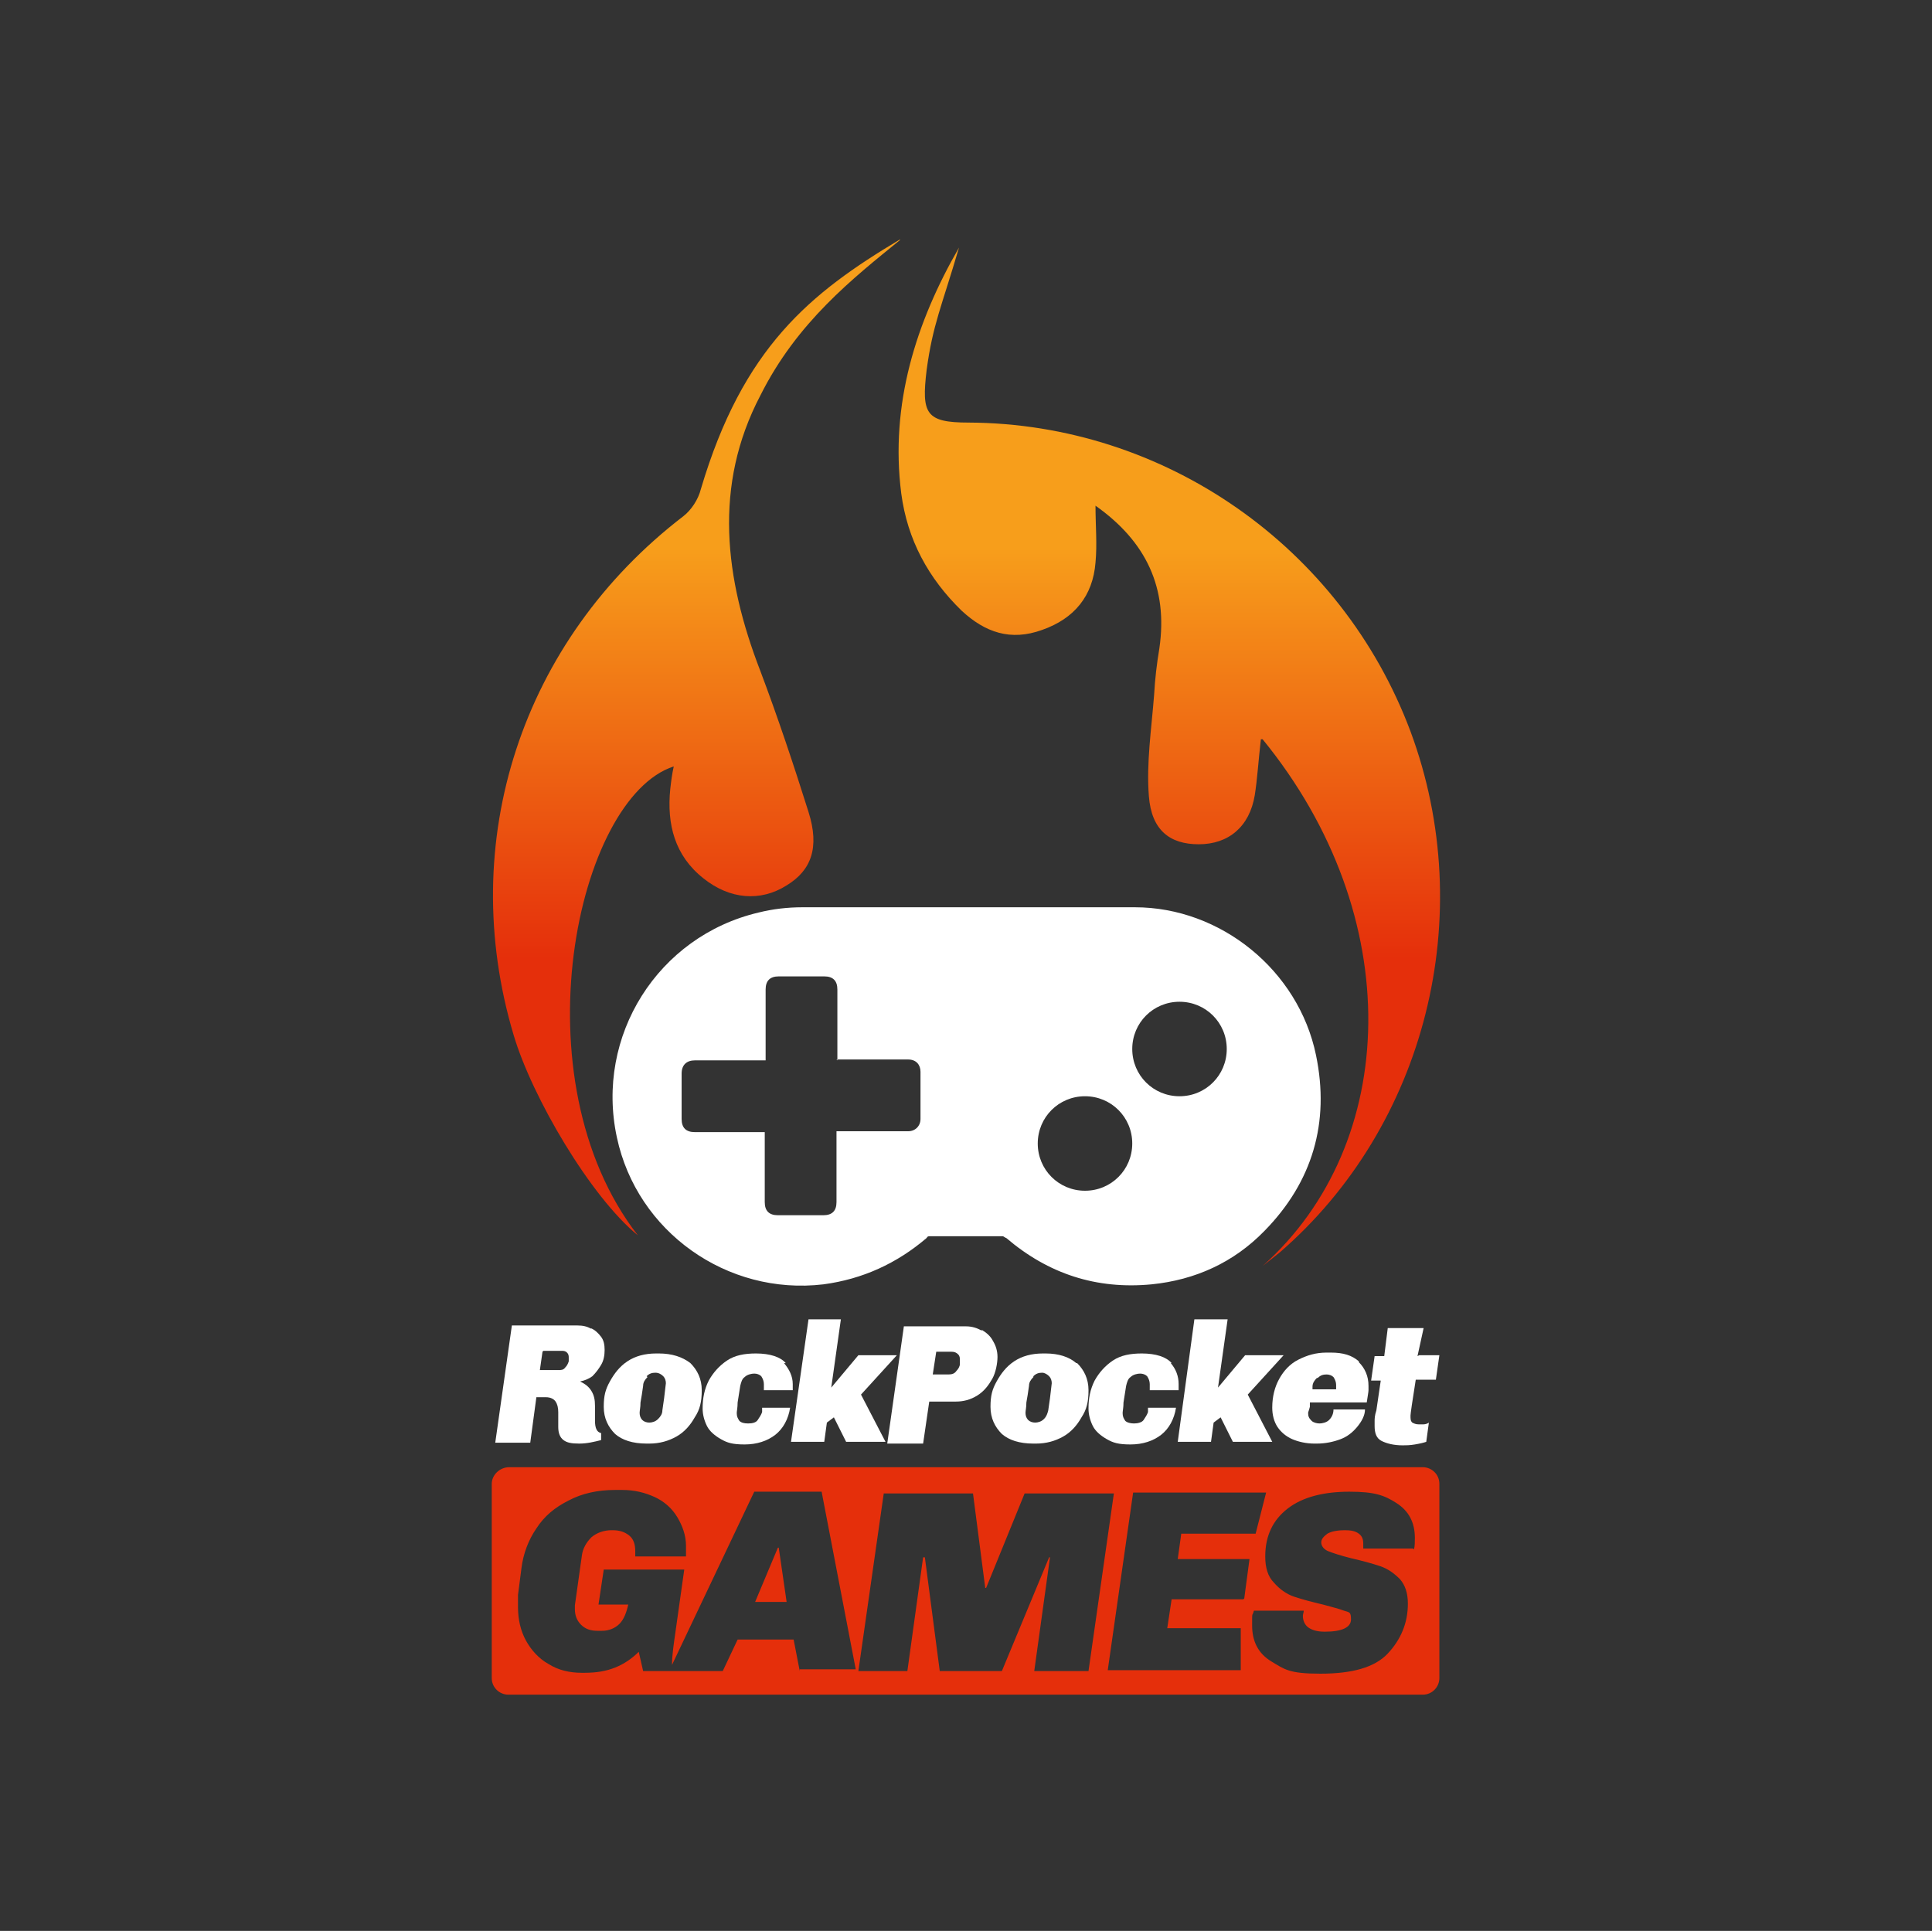 <?xml version="1.0" encoding="UTF-8"?>
<svg id="Layer_1" xmlns="http://www.w3.org/2000/svg" version="1.1" xmlns:xlink="http://www.w3.org/1999/xlink" viewBox="0 0 220.8 220.7">
  <rect x="0" y="0" width="220.8" height="220.7" fill="#333333" stroke="none"/>
  <!-- Generator: Adobe Illustrator 29.3.1, SVG Export Plug-In . SVG Version: 2.1.0 Build 151)  -->
  <defs>
    <style>
      .st0 {
        fill: #fff;
      }

      .st1 {
        fill: #e52f0b;
      }

      .st2 {
        fill: url(#linear-gradient);
      }
    </style>
    <linearGradient id="linear-gradient" x1="110.4" y1="194.6" x2="110.4" y2="77.4" gradientTransform="translate(0 222.1) scale(1 -1)" gradientUnits="userSpaceOnUse">
      <stop offset="0" stop-color="#f79e1b"/>
      <stop offset="0" stop-color="#f79e1b"/>
      <stop offset=".3" stop-color="#f79e1b"/>
      <stop offset=".7" stop-color="#e52f0b"/>
      <stop offset="1" stop-color="#e52f0b"/>
    </linearGradient>
  </defs>
  <g>
    <path class="st0" d="M67.5,151.8c.5.2.9.6,1.2,1s.4.9.4,1.5-.1,1.2-.4,1.7-.6.9-1,1.3c-.4.3-.9.5-1.4.6h0c.6.3,1,.6,1.3,1.1.3.5.4,1,.4,1.7s0,.3,0,.4c0,.1,0,.2,0,.3,0,.4,0,.8,0,1,0,.8.2,1.3.7,1.4v.8c-.8.2-1.6.4-2.5.4s-1.4-.1-1.8-.4c-.4-.3-.6-.8-.6-1.5s0-.4,0-.8c0-.4,0-.7,0-.9,0-.5-.1-.9-.3-1.2-.2-.3-.6-.5-1.1-.5h-1.1l-.7,5.2h-4l1.9-13.4h7.5c.6,0,1.1.1,1.6.4ZM62,154.5l-.3,2.1h2.1c.3,0,.6,0,.8-.3.2-.2.3-.4.4-.7v-.4c0-.2,0-.4-.2-.6s-.4-.2-.6-.2h-2.1Z"/>
    <path class="st0" d="M78.9,155.8c.8.8,1.3,1.8,1.3,3.1s-.2,2.2-.8,3.1c-.5.9-1.2,1.7-2.1,2.2-.9.5-1.9.8-3.1.8h-.3c-1.6,0-2.8-.4-3.6-1.1-.8-.8-1.3-1.8-1.3-3.1s.2-2,.7-2.9,1.1-1.7,2-2.3c.9-.6,2-.9,3.3-.9h.3c1.5,0,2.7.4,3.6,1.1ZM74,157.4c-.3.3-.5.6-.5,1-.1.7-.2,1.4-.3,1.9,0,.6-.1.9-.1,1.2,0,.3.1.6.3.8s.5.3.8.3.7-.1,1-.4.5-.6.5-1l.2-1.4.2-1.7c0-.3-.1-.6-.3-.8s-.5-.4-.9-.4c-.4,0-.7.1-1,.4Z"/>
    <path class="st0" d="M89.6,155.8c.6.7,1,1.5,1,2.4s0,.5,0,.7h-3.3c0-.1,0-.2,0-.4s0-.2,0-.3c0-.3-.1-.6-.3-.9-.2-.2-.5-.3-.8-.3s-.8.1-1.1.4c-.3.2-.4.6-.5,1-.1.6-.2,1.3-.3,1.9,0,.6-.1,1-.1,1.2,0,.4.1.6.3.9.2.2.5.3,1,.3s.9-.1,1.1-.4.4-.6.5-.9v-.5h3.2c-.2,1.3-.8,2.4-1.7,3.1-.9.7-2.1,1.1-3.5,1.1s-2-.2-2.7-.6c-.7-.4-1.3-.9-1.6-1.5s-.5-1.3-.5-2c0-1.2.2-2.2.7-3.2.5-.9,1.2-1.7,2.1-2.3.9-.6,2-.8,3.3-.8,1.6,0,2.8.4,3.4,1.1Z"/>
    <path class="st0" d="M96.1,150.8l-1.1,7.8,3.1-3.7h4.4l-4.1,4.5,2.8,5.4h-4.5l-1.4-2.8-.8.6-.3,2.2h-3.8l2-14h3.8Z"/>
    <path class="st0" d="M112.2,152c.5.3,1,.7,1.3,1.3.3.5.5,1.1.5,1.8s-.2,1.8-.6,2.5-.9,1.4-1.7,1.9-1.6.7-2.5.7h-3l-.7,4.8h-4.1l1.9-13.4h7.1c.7,0,1.3.2,1.8.5ZM107,154.5l-.4,2.6h1.8c.4,0,.7-.1.9-.4.2-.2.4-.5.4-.8v-.4c0-.3,0-.5-.2-.7-.2-.2-.4-.3-.8-.3h-1.8Z"/>
    <path class="st0" d="M123.1,155.8c.8.8,1.3,1.8,1.3,3.1s-.2,2.2-.8,3.1c-.5.9-1.2,1.7-2.1,2.2-.9.5-1.9.8-3.1.8h-.3c-1.6,0-2.8-.4-3.6-1.1-.8-.8-1.3-1.8-1.3-3.1s.2-2,.7-2.9,1.1-1.7,2-2.3c.9-.6,2-.9,3.3-.9h.3c1.5,0,2.7.4,3.5,1.1ZM118.1,157.4c-.3.3-.5.6-.5,1-.1.7-.2,1.4-.3,1.9,0,.6-.1.9-.1,1.2,0,.3.1.6.3.8s.5.3.8.3.7-.1,1-.4.4-.6.5-1l.2-1.4.2-1.7c0-.3-.1-.6-.3-.8s-.5-.4-.8-.4c-.4,0-.7.1-1,.4Z"/>
    <path class="st0" d="M133.8,155.8c.6.7.9,1.5.9,2.4s0,.5,0,.7h-3.3c0-.1,0-.2,0-.4s0-.2,0-.3c0-.3-.1-.6-.3-.9-.2-.2-.5-.3-.8-.3s-.8.1-1.1.4c-.3.2-.4.6-.5,1-.1.6-.2,1.3-.3,1.9,0,.6-.1,1-.1,1.2,0,.4.1.6.3.9.2.2.6.3,1,.3s.9-.1,1.1-.4.4-.6.5-.9v-.5h3.2c-.2,1.3-.8,2.4-1.7,3.1-.9.7-2.1,1.1-3.5,1.1s-2-.2-2.7-.6-1.3-.9-1.6-1.5-.5-1.3-.5-2c0-1.2.2-2.2.7-3.2.5-.9,1.2-1.7,2.1-2.3.9-.6,2-.8,3.3-.8,1.6,0,2.8.4,3.4,1.1Z"/>
    <path class="st0" d="M140.3,150.8l-1.1,7.8,3.1-3.7h4.4l-4.1,4.5,2.8,5.4h-4.5l-1.4-2.8-.8.6-.3,2.2h-3.8l1.9-14h3.8Z"/>
    <path class="st0" d="M155.3,155.7c.7.7,1.1,1.6,1.1,2.7v.5c0,.2-.1.7-.2,1.4h-6.5v.5c-.1.4-.2.6-.2.7,0,.4.1.6.4.9.2.2.6.3.9.3s.8-.1,1.1-.4.5-.7.5-1.2h3.6c0,.7-.4,1.4-.9,2-.5.6-1.1,1.1-1.9,1.4s-1.7.5-2.7.5h-.3c-.9,0-1.8-.2-2.5-.5-.7-.3-1.3-.8-1.7-1.4-.4-.6-.6-1.4-.6-2.2,0-1.3.3-2.4.8-3.3s1.2-1.7,2.2-2.2,2-.8,3.2-.8h.5c1.4,0,2.4.3,3.2,1ZM150.5,157.5c-.3.3-.5.6-.5,1v.3s2.7,0,2.7,0c0,0,0-.1,0-.2,0,0,0-.2,0-.3,0-.3-.1-.6-.3-.9-.2-.2-.5-.3-.8-.3-.4,0-.7.1-1,.4Z"/>
    <path class="st0" d="M162.2,154.9h2.3l-.4,2.8h-2.3c-.4,2.5-.6,3.9-.6,4.1,0,.4,0,.6.2.8.2.1.4.2.7.2s.4,0,.6,0,.5-.1.6-.2l-.3,2.2c-.3.1-.7.2-1.3.3s-1,.1-1.4.1c-1,0-1.8-.2-2.4-.5-.6-.3-.8-.9-.8-1.7s0-.4,0-.6c0-.2,0-.6.2-1.2l.5-3.4h-1.1l.4-2.8h1.1l.4-3.2h4.1l-.7,3.2Z"/>
  </g>
  <g>
    <path class="st1" d="M162.7,167.7H58.2c-1.1,0-2,.9-2,1.9v22.2c0,1.1.9,1.9,1.9,1.9h104.5c1.1,0,1.9-.9,1.9-1.9v-22.2c0-1.1-.9-1.9-1.9-1.9ZM91.4,191l-.7-3.6h-6.4l-1.7,3.6h-9.1l-.5-2.2c-.8.8-1.7,1.4-2.7,1.8-1,.4-2.1.6-3.5.6h-.3c-1.4,0-2.7-.3-3.8-1-1.1-.6-2-1.6-2.6-2.7-.6-1.1-.9-2.4-.9-3.8s0-.9,0-1.4l.4-3.1c.2-1.6.8-3.2,1.7-4.5.9-1.4,2.1-2.4,3.7-3.2,1.5-.8,3.3-1.2,5.3-1.2h.8c1.4,0,2.6.3,3.7.8,1.1.5,2,1.3,2.6,2.3.6,1,1,2.1,1,3.3s0,.5,0,1v.2h-5.8c0,0,0-.2,0-.3v-.3c0-.8-.2-1.4-.7-1.8-.5-.4-1.1-.6-1.9-.6h-.1c-.9,0-1.7.3-2.3.8-.6.6-1,1.3-1.1,2.1l-.8,5.7c0,0,0,.1,0,.2v.2c0,.7.2,1.3.7,1.8.5.5,1.1.7,1.9.7h.5c.8,0,1.5-.3,2-.8s.8-1.3,1-2.2h-3.4l.6-4h9.2l-1,7.1c-.2,1.4-.4,2.7-.4,3.8l9.4-19.8h7.7l3.9,20.3h-6.4ZM118.2,191l1.8-13h-.1l-5.4,13h-7.1l-1.7-13h-.2l-1.8,13h-5.6l2.9-20.3h10.2l1.4,10.8h.1l4.4-10.8h10.2l-2.9,20.3h-6.2ZM142.1,182.8h-8.2l-.5,3.3h8.4v4.8h-15.2l2.9-20.3h15.2l-1.2,4.7h-8.5l-.4,2.9h8.2l-.6,4.5ZM161.5,177h-5.7v-.6c0-.4-.1-.8-.5-1.1-.4-.3-.9-.4-1.6-.4s-1.5.1-2,.4c-.4.3-.7.6-.7,1s.3.8.8,1c.5.2,1.4.5,2.6.8,1.3.3,2.4.6,3.3.9.9.3,1.6.8,2.3,1.5.6.7.9,1.6.9,2.8,0,2.2-.8,4.1-2.3,5.7-1.5,1.6-4.1,2.3-7.7,2.3s-4.1-.5-5.6-1.4c-1.5-.9-2.2-2.3-2.2-4.1s0-.9.2-1.7h5.7c0,.2-.1.4-.1.6,0,.5.2,1,.6,1.3s1,.5,1.9.5c2,0,3-.5,3-1.4s-.2-.8-.8-1c-.5-.2-1.3-.4-2.4-.7-1.3-.3-2.4-.6-3.3-.9s-1.7-.9-2.3-1.6c-.7-.7-1-1.7-1-3,0-2.4.9-4.2,2.6-5.5s4.1-1.9,7-1.9,4,.4,5.4,1.3,2.1,2.2,2.1,4c0,.4,0,.9-.1,1.3Z"/>
    <polygon class="st1" points="88.9 176.9 86.3 183.1 89.9 183.1 89 176.9 88.9 176.9"/>
  </g>
  <g>
    <path class="st2" d="M144.3,84.5c16.5,20.2,15.7,46.2,0,60.2,1-.8,1.4-1.1,1.9-1.5,16.8-14.5,22.8-38.6,15-59.6-7.9-21.1-28.1-35.2-50.5-35.3-4.9,0-5.4-1-4.8-6,.7-5.2,1.7-7.2,3.7-14-4.9,8.5-7.9,17.9-6.6,28.1.7,5.3,3.1,9.7,6.9,13.4,2.7,2.5,5.6,3.5,9.2,2.2,3.7-1.3,5.8-3.9,6.1-7.7.2-2.1,0-4.2,0-6.5,5.8,4.1,8.3,9.4,7.3,16.3-.3,1.8-.5,3.5-.6,5.3-.3,3.9-.9,7.8-.6,11.6.3,3.9,2.4,5.5,5.7,5.5,3.4,0,5.8-2,6.4-5.6.3-1.9.4-3.8.7-6.4ZM102.8,27.4c-10.2,6.1-17.9,12.3-22.7,28.5-.3,1.2-1.1,2.4-2,3.1-18.5,14.2-26,37.2-19.4,59.3,2.1,7.1,8.8,18.5,14.2,22.9-13.9-17.9-7-50,4.1-53.6-.2.9-.3,1.7-.4,2.6-.4,4,.5,7.6,3.8,10.2,3,2.4,6.5,2.7,9.5.8,2.8-1.7,3.8-4.3,2.5-8.4-1.7-5.4-3.5-10.8-5.5-16.1-4.1-10.6-5.4-21.2,0-31.5,4.2-8.4,10.6-13.4,16-17.8Z"/>
    <path class="st0" d="M110.5,103.7c6.4,0,12.8,0,19.2,0,9.8,0,18.7,7.2,20.7,16.9,1.6,7.7-.4,14.5-5.9,20.1-3.5,3.6-7.9,5.6-12.9,6.1-6.3.6-11.8-1.2-16.6-5.3-.1,0-.3-.2-.4-.2-2.8,0-5.6,0-8.3,0-.2,0-.3,0-.4.2-3.4,2.9-7.3,4.7-11.8,5.3-11,1.3-21.3-6-23.6-16.8-2.5-11.6,4.7-23,16.2-25.7,1.6-.4,3.3-.6,5-.6,6.3,0,12.5,0,18.8,0h0ZM95.7,121.2v-8.1c0-1-.5-1.5-1.5-1.5h-5.2c-1,0-1.5.5-1.5,1.5v8.1h-8.1c-.9,0-1.5.5-1.5,1.5v5.2c0,1,.5,1.5,1.5,1.5h8v8c0,1,.5,1.5,1.5,1.5h5.2c1,0,1.5-.5,1.5-1.5v-8.1h8.2c.8,0,1.4-.6,1.4-1.4v-5.4c0-.8-.5-1.4-1.4-1.4-1.4,0-2.9,0-4.3,0h-3.9ZM140.2,119.9c0-3-2.4-5.4-5.4-5.4s-5.4,2.4-5.4,5.4,2.4,5.4,5.4,5.4,5.4-2.4,5.4-5.4ZM129.4,130.7c0-3-2.4-5.4-5.4-5.4s-5.4,2.4-5.4,5.4,2.4,5.4,5.4,5.4c3,0,5.4-2.4,5.4-5.4Z"/>
  </g>
</svg>